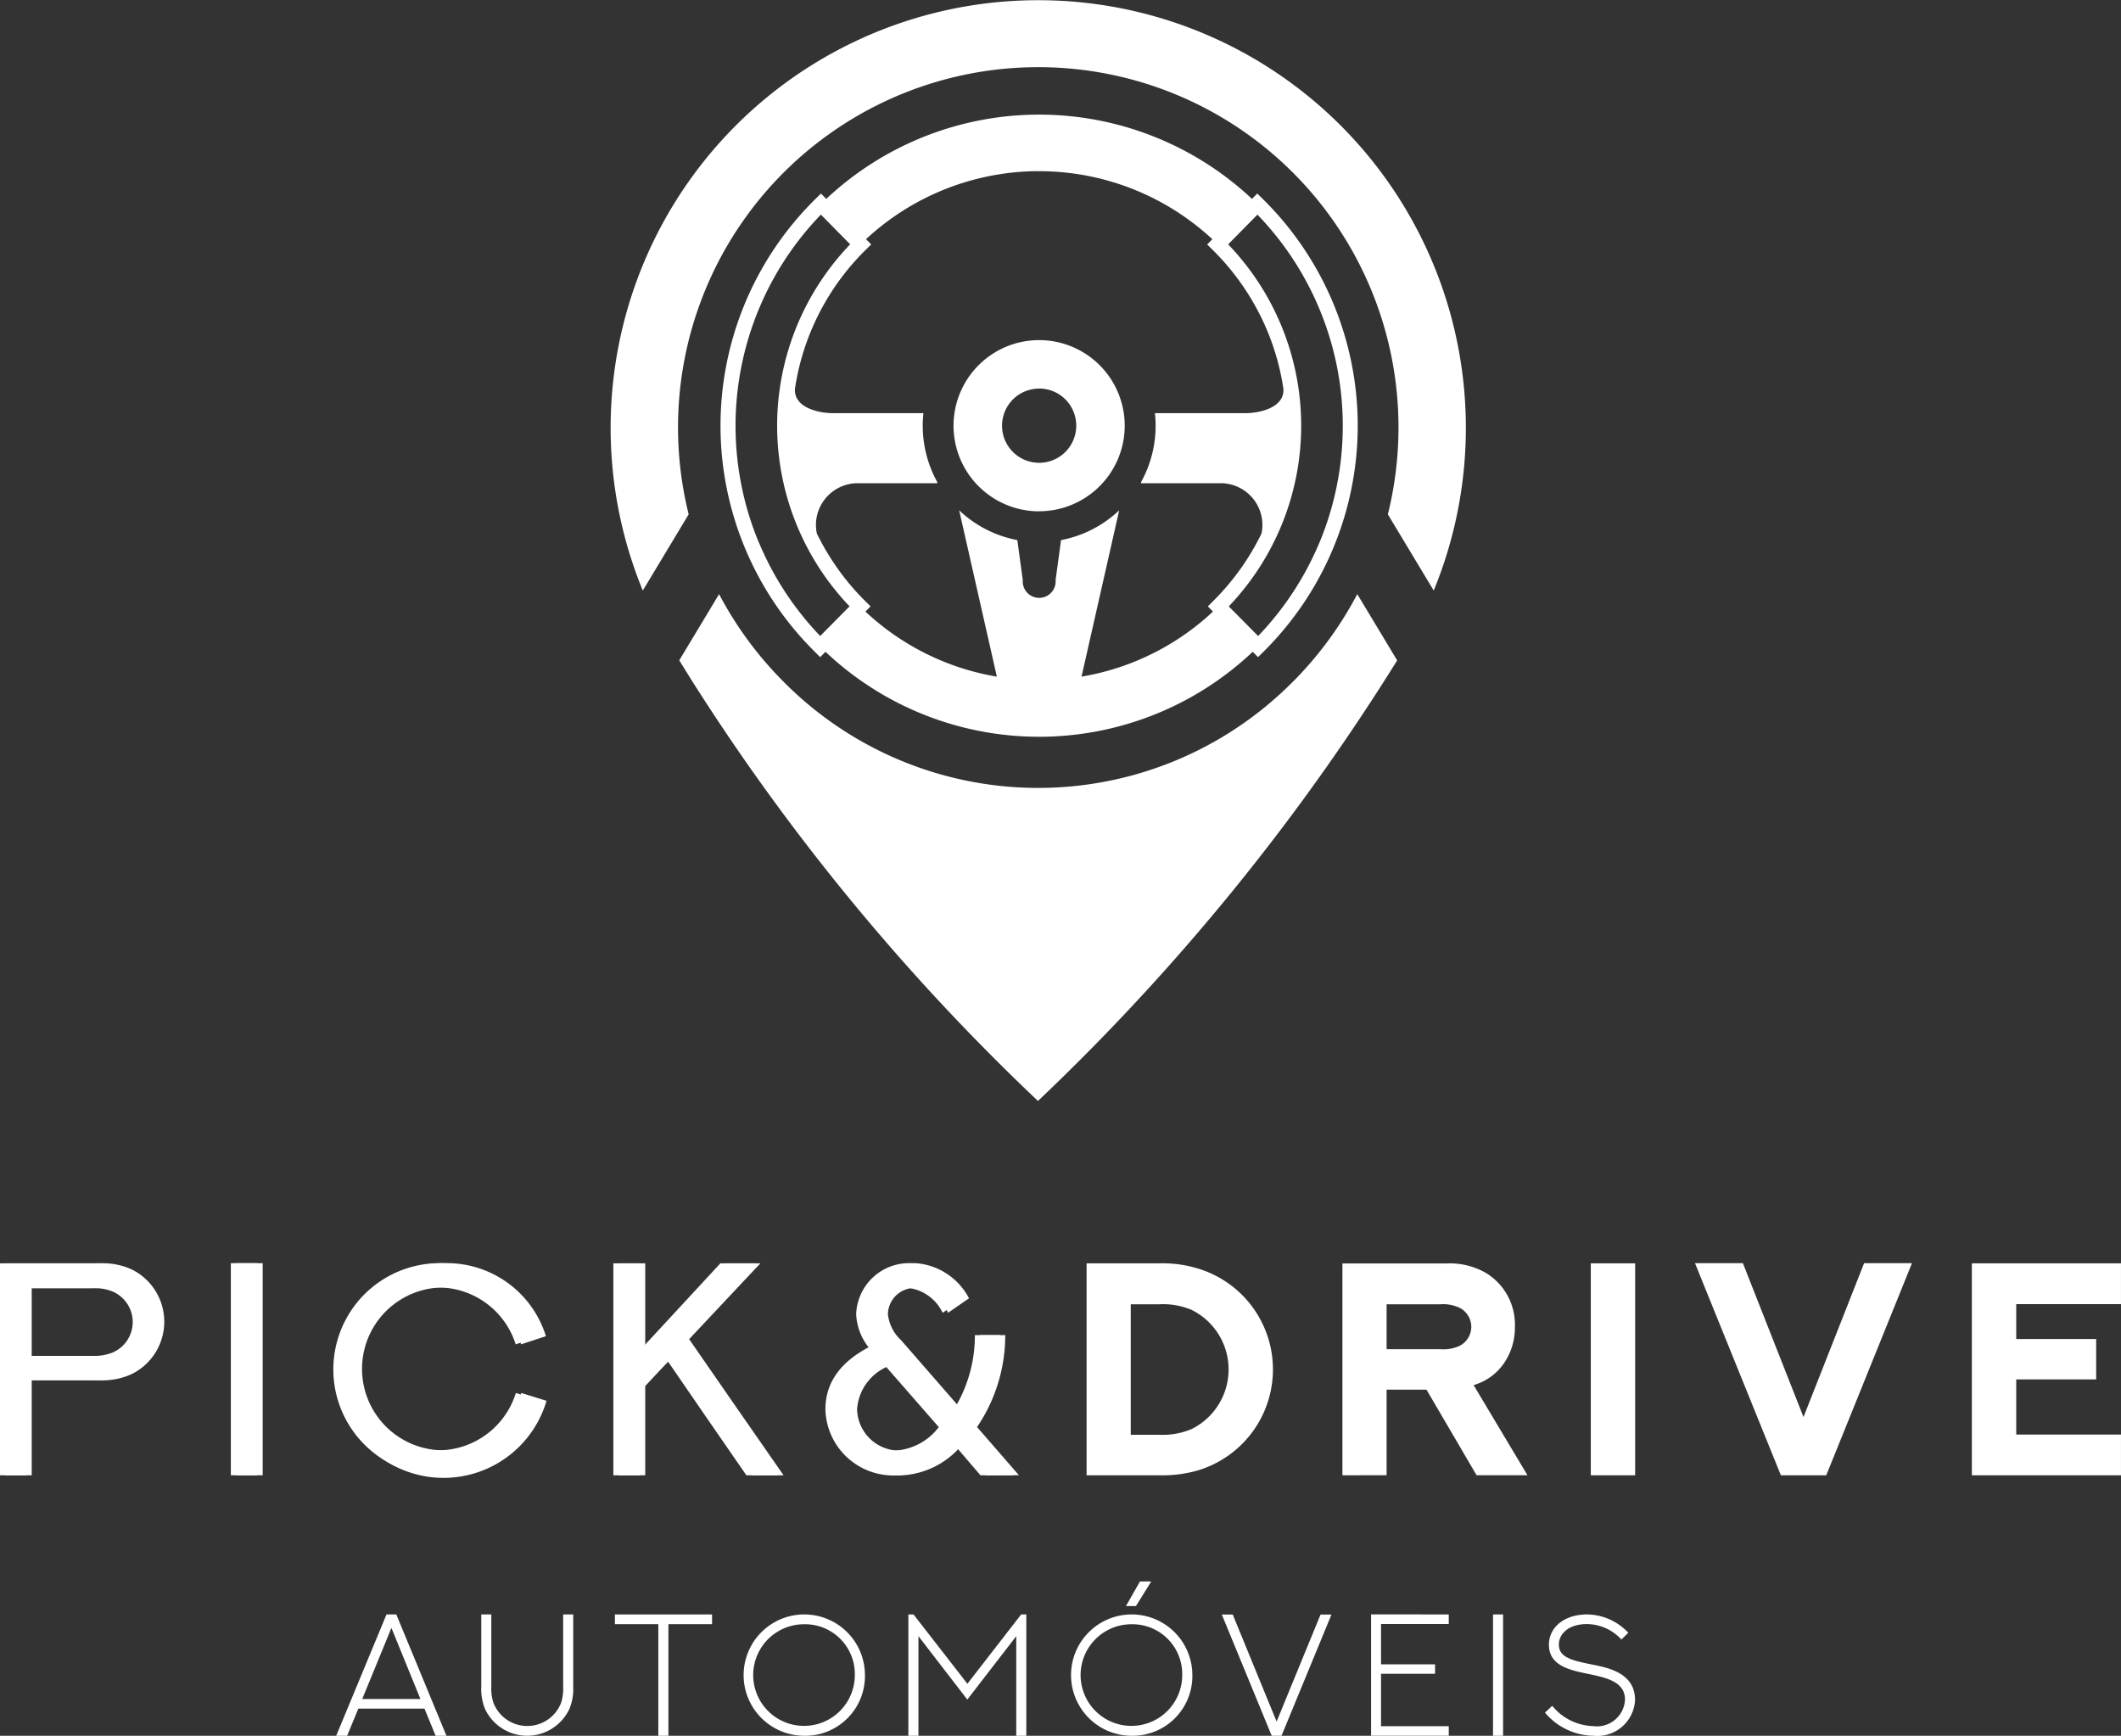 <svg xmlns="http://www.w3.org/2000/svg" width="141.72" height="115.968" viewBox="0 0 141.72 115.968">
  <rect x="0" y="0" width="141.72" height="115.968" fill="#333333" stroke="none"/>
  <g id="Grupo_677" data-name="Grupo 677" transform="translate(-212.757 -714.807)">
    <g id="Grupo_549" data-name="Grupo 549" transform="translate(213.118 799.211)">
      <path id="Caminho_286" data-name="Caminho 286" d="M213.8,972.9V958.738h6.31a4.622,4.622,0,0,1,2.123.405,3.895,3.895,0,0,1-.01,7,4.546,4.546,0,0,1-2.113.405h-4.553V972.9Zm6.122-7.978a3.427,3.427,0,0,0,1.363-.208,2.217,2.217,0,0,0,0-4.108,3.248,3.248,0,0,0-1.373-.207h-4.355v4.523Z" transform="translate(-213.799 -958.738)" fill="#fff"/>
    </g>
    <g id="Grupo_550" data-name="Grupo 550" transform="translate(228.542 799.202)">
      <path id="Caminho_287" data-name="Caminho 287" d="M258.375,958.71h1.767v14.17h-1.767Z" transform="translate(-258.375 -958.71)" fill="#fff"/>
    </g>
    <g id="Grupo_551" data-name="Grupo 551" transform="translate(235.222 799.202)">
      <path id="Caminho_288" data-name="Caminho 288" d="M290.037,964.131a5.441,5.441,0,1,0,.01,3.249l1.689.523a7.172,7.172,0,1,1-6.873-9.194,6.933,6.933,0,0,1,6.833,4.878Z" transform="translate(-277.683 -958.71)" fill="#fff"/>
    </g>
    <g id="Grupo_552" data-name="Grupo 552" transform="translate(254.103 799.211)">
      <path id="Caminho_289" data-name="Caminho 289" d="M341.707,958.738l-4.76,5.066c2.1,3.032,4.2,6.073,6.31,9.095h-2.123q-2.7-3.9-5.382-7.811c-.583.612-1.165,1.225-1.738,1.847V972.9h-1.767V958.738h1.767v5.817l5.382-5.817Z" transform="translate(-332.247 -958.738)" fill="#fff"/>
    </g>
    <g id="Grupo_553" data-name="Grupo 553" transform="translate(268.272 799.202)">
      <path id="Caminho_290" data-name="Caminho 290" d="M383.556,972.88l-1.669-1.946a5.588,5.588,0,0,1-4.1,1.956,4.529,4.529,0,0,1-4.592-4.414c0-1.965,1.215-3.259,2.884-4.148a3.843,3.843,0,0,1-.829-2.221,3.537,3.537,0,0,1,3.585-3.4,4.374,4.374,0,0,1,3.594,2.35l-1.4.968a2.949,2.949,0,0,0-2.261-1.659,1.786,1.786,0,0,0-1.758,1.758,2.773,2.773,0,0,0,.889,1.738l3.94,4.523a9.373,9.373,0,0,0,1.343-4.868h1.669a10.936,10.936,0,0,1-.681,3.8,10.736,10.736,0,0,1-1.205,2.34l2.8,3.219Zm-2.785-3.219-3.6-4.118a3.355,3.355,0,0,0-2.221,2.923,2.827,2.827,0,0,0,2.863,2.765A3.949,3.949,0,0,0,380.771,969.661Z" transform="translate(-373.197 -958.71)" fill="#fff"/>
    </g>
    <g id="Grupo_554" data-name="Grupo 554" transform="translate(235.222 822.669)">
      <path id="Caminho_291" data-name="Caminho 291" d="M283.58,1032.825h-4.418l-.751,1.813h-.729l3.361-8.106h.655l3.35,8.106h-.723Zm-4.157-.644h3.886l-1.937-4.75Z" transform="translate(-277.683 -1026.532)" fill="#fff"/>
    </g>
    <g id="Grupo_555" data-name="Grupo 555" transform="translate(244.912 822.669)">
      <path id="Caminho_292" data-name="Caminho 292" d="M306.358,1026.532v4.8a3.107,3.107,0,0,0,.141,1.1,2.424,2.424,0,0,0,4.524,0,3.163,3.163,0,0,0,.136-1.1v-4.8h.672v4.818a3.481,3.481,0,0,1-.254,1.491,3.114,3.114,0,0,1-5.642,0,3.6,3.6,0,0,1-.248-1.491v-4.818Z" transform="translate(-305.685 -1026.532)" fill="#fff"/>
    </g>
    <g id="Grupo_556" data-name="Grupo 556" transform="translate(253.844 822.669)">
      <path id="Caminho_293" data-name="Caminho 293" d="M337.99,1026.532v.65h-2.915v7.456H334.4v-7.456h-2.9v-.65Z" transform="translate(-331.5 -1026.532)" fill="#fff"/>
    </g>
    <g id="Grupo_557" data-name="Grupo 557" transform="translate(262.359 822.669)">
      <path id="Caminho_294" data-name="Caminho 294" d="M360.2,1034.638a4.053,4.053,0,1,1,4.1-4.055A3.992,3.992,0,0,1,360.2,1034.638Zm0-7.45a3.395,3.395,0,1,0,3.424,3.395A3.326,3.326,0,0,0,360.2,1027.188Z" transform="translate(-356.109 -1026.532)" fill="#fff"/>
    </g>
    <g id="Grupo_558" data-name="Grupo 558" transform="translate(273.451 822.669)">
      <path id="Caminho_295" data-name="Caminho 295" d="M388.51,1026.532l3.6,4.632,3.592-4.632h.345v8.106h-.672v-6.654l-3.271,4.236-3.265-4.236v6.654h-.672v-8.106Z" transform="translate(-388.165 -1026.532)" fill="#fff"/>
    </g>
    <g id="Grupo_559" data-name="Grupo 559" transform="translate(284.232 820.467)">
      <path id="Caminho_296" data-name="Caminho 296" d="M423.417,1030.476a4.053,4.053,0,1,1,4.1-4.055A3.992,3.992,0,0,1,423.417,1030.476Zm0-7.45a3.395,3.395,0,1,0,3.423,3.395A3.326,3.326,0,0,0,423.417,1023.026Zm.6-2.858h.752l-1.022,1.643h-.667Z" transform="translate(-419.322 -1020.168)" fill="#fff"/>
    </g>
    <g id="Grupo_560" data-name="Grupo 560" transform="translate(294.396 822.675)">
      <path id="Caminho_297" data-name="Caminho 297" d="M456.024,1026.549l-3.339,8.1h-.655l-3.333-8.1h.729l2.932,7.151,2.937-7.151Z" transform="translate(-448.697 -1026.549)" fill="#fff"/>
    </g>
    <g id="Grupo_561" data-name="Grupo 561" transform="translate(304.369 822.669)">
      <path id="Caminho_298" data-name="Caminho 298" d="M482.711,1026.532v.639h-4.525v2.694h3.61v.632h-3.61V1034h4.525v.633H477.52v-8.106Z" transform="translate(-477.52 -1026.532)" fill="#fff"/>
    </g>
    <g id="Grupo_562" data-name="Grupo 562" transform="translate(312.517 822.669)">
      <path id="Caminho_299" data-name="Caminho 299" d="M501.066,1026.532h.672v8.106h-.672Z" transform="translate(-501.066 -1026.532)" fill="#fff"/>
    </g>
    <g id="Grupo_563" data-name="Grupo 563" transform="translate(315.997 822.669)">
      <path id="Caminho_300" data-name="Caminho 300" d="M511.6,1032.638a3.668,3.668,0,0,0,2.739,1.355,1.879,1.879,0,0,0,2.124-1.768c0-1.146-1.13-1.446-2.362-1.7-1.293-.266-2.722-.542-2.722-1.972,0-1.123.972-2.016,2.559-2.022a3.835,3.835,0,0,1,2.745,1.226l-.463.452a3.136,3.136,0,0,0-2.3-1.033c-1.215,0-1.876.639-1.876,1.373,0,.863.9,1.068,2.26,1.338,1.1.221,2.83.582,2.83,2.367a2.527,2.527,0,0,1-2.8,2.383,4.311,4.311,0,0,1-3.219-1.547Z" transform="translate(-511.124 -1026.532)" fill="#fff"/>
    </g>
    <g id="Grupo_564" data-name="Grupo 564" transform="translate(285.359 799.211)">
      <path id="Caminho_301" data-name="Caminho 301" d="M430.014,959.084a7.042,7.042,0,0,1,0,13.489,8.526,8.526,0,0,1-2.577.326h-4.858V958.738h4.858A8.15,8.15,0,0,1,430.014,959.084Zm-.415,10.724a4.442,4.442,0,0,0,0-7.959,4.961,4.961,0,0,0-2.163-.376H425.53v8.72h1.906A4.949,4.949,0,0,0,429.6,969.808Z" transform="translate(-422.578 -958.738)" fill="#fff"/>
    </g>
    <g id="Grupo_565" data-name="Grupo 565" transform="translate(302.455 799.221)">
      <path id="Caminho_302" data-name="Caminho 302" d="M471.988,972.918V958.767h6.922a4.818,4.818,0,0,1,2.716.662A4.038,4.038,0,0,1,483.512,963a4.21,4.21,0,0,1-.721,2.419,3.7,3.7,0,0,1-1.906,1.432l-.128.049,3.594,6.014h-3.4l-3.347-5.717H474.94v5.717Zm6.537-8.423a2.573,2.573,0,0,0,1.076-.138,1.423,1.423,0,0,0,0-2.715,2.493,2.493,0,0,0-1.086-.148H474.94v3Z" transform="translate(-471.988 -958.767)" fill="#fff"/>
    </g>
    <g id="Grupo_566" data-name="Grupo 566" transform="translate(319.05 799.211)">
      <path id="Caminho_303" data-name="Caminho 303" d="M519.947,958.738h2.963V972.9h-2.963Z" transform="translate(-519.947 -958.738)" fill="#fff"/>
    </g>
    <g id="Grupo_567" data-name="Grupo 567" transform="translate(326.013 799.202)">
      <path id="Caminho_304" data-name="Caminho 304" d="M554.567,958.71l-5.728,14.17h-3.031l-5.738-14.17h3.2l4.049,10.28,4.049-10.28Z" transform="translate(-540.07 -958.71)" fill="#fff"/>
    </g>
    <g id="Grupo_568" data-name="Grupo 568" transform="translate(344.513 799.211)">
      <path id="Caminho_305" data-name="Caminho 305" d="M603.5,958.738v2.726h-7v2.33h5.342v2.7H596.5v3.683h7V972.9h-9.964V958.738Z" transform="translate(-593.537 -958.738)" fill="#fff"/>
    </g>
    <g id="Grupo_569" data-name="Grupo 569" transform="translate(212.757 799.211)">
      <path id="Caminho_306" data-name="Caminho 306" d="M212.757,972.9V958.738h6.31a4.624,4.624,0,0,1,2.123.405,3.895,3.895,0,0,1-.01,7,4.545,4.545,0,0,1-2.113.405h-4.553V972.9Zm6.122-7.978a3.429,3.429,0,0,0,1.363-.208,2.217,2.217,0,0,0,0-4.108,3.249,3.249,0,0,0-1.373-.207h-4.355v4.523Z" transform="translate(-212.757 -958.738)" fill="#fff"/>
    </g>
    <g id="Grupo_570" data-name="Grupo 570" transform="translate(228.181 799.202)">
      <path id="Caminho_307" data-name="Caminho 307" d="M257.333,958.71H259.1v14.17h-1.767Z" transform="translate(-257.333 -958.71)" fill="#fff"/>
    </g>
    <g id="Grupo_571" data-name="Grupo 571" transform="translate(234.862 799.202)">
      <path id="Caminho_308" data-name="Caminho 308" d="M288.993,964.131a5.441,5.441,0,1,0,.01,3.249l1.689.523a7.1,7.1,0,1,1-.04-4.315Z" transform="translate(-276.64 -958.71)" fill="#fff"/>
    </g>
    <g id="Grupo_572" data-name="Grupo 572" transform="translate(253.742 799.211)">
      <path id="Caminho_309" data-name="Caminho 309" d="M340.666,958.738l-4.76,5.066c2.1,3.032,4.2,6.073,6.31,9.095h-2.124q-2.7-3.9-5.382-7.811c-.583.612-1.165,1.225-1.738,1.847V972.9h-1.767V958.738h1.767v5.817l5.382-5.817Z" transform="translate(-331.206 -958.738)" fill="#fff"/>
    </g>
    <g id="Grupo_573" data-name="Grupo 573" transform="translate(267.911 799.202)">
      <path id="Caminho_310" data-name="Caminho 310" d="M382.514,972.88l-1.669-1.946a5.586,5.586,0,0,1-4.1,1.956,4.529,4.529,0,0,1-4.592-4.414c0-1.965,1.215-3.259,2.884-4.148a3.843,3.843,0,0,1-.829-2.221,3.537,3.537,0,0,1,3.585-3.4,4.375,4.375,0,0,1,3.594,2.35l-1.4.968a2.948,2.948,0,0,0-2.261-1.659,1.786,1.786,0,0,0-1.758,1.758,2.773,2.773,0,0,0,.889,1.738l3.94,4.523a9.372,9.372,0,0,0,1.343-4.868h1.668a10.935,10.935,0,0,1-.681,3.8,10.732,10.732,0,0,1-1.205,2.34l2.8,3.219Zm-2.785-3.219-3.6-4.118a3.355,3.355,0,0,0-2.221,2.923,2.827,2.827,0,0,0,2.863,2.765A3.949,3.949,0,0,0,379.729,969.661Z" transform="translate(-372.155 -958.71)" fill="#fff"/>
    </g>
    <path id="Caminho_311" data-name="Caminho 311" d="M354.475,765.509a20.322,20.322,0,0,0,4.1,6.255l1.962-1.98a17.478,17.478,0,0,1,.04-24.187l-1.956-1.986a20.312,20.312,0,0,0-4.15,21.9m37.465,0a20.322,20.322,0,0,1-4.1,6.255l-1.962-1.98a17.48,17.48,0,0,0-.04-24.187l1.956-1.986a20.31,20.31,0,0,1,4.149,21.9Zm-18.733-24.8a17,17,0,0,1,11.573,4.543l-.346.351.354.349a16.537,16.537,0,0,1,3.65,5.389,16.363,16.363,0,0,1,1.089,3.889c.1,1.229-1.479,1.659-2.638,1.645h-5.944a7.856,7.856,0,0,1,.045.836,7.748,7.748,0,0,1-.974,3.772v.072H385.4a2.79,2.79,0,0,1,2.664,3.355,16.57,16.57,0,0,1-3.238,4.524l-.352.349.344.347a16.947,16.947,0,0,1-8.782,4.348l2.517-11.112a7.761,7.761,0,0,1-3.886,1.99l-.364,2.671a1.1,1.1,0,1,1-2.193,0l-.363-2.671a7.763,7.763,0,0,1-3.886-1.99l2.517,11.112a16.948,16.948,0,0,1-8.782-4.348l.344-.347-.353-.349a16.57,16.57,0,0,1-3.238-4.524,2.79,2.79,0,0,1,2.664-3.355H366.4v-.072a7.745,7.745,0,0,1-.974-3.772,7.856,7.856,0,0,1,.045-.836h-5.944c-1.159.015-2.734-.415-2.638-1.645a16.443,16.443,0,0,1,4.738-9.279l.355-.349-.346-.351A17,17,0,0,1,373.208,740.708Zm14.981,32.115a21.258,21.258,0,0,0-.051-30.274l-.354-.348-.353.358a20.779,20.779,0,0,0-28.447,0l-.353-.358-.354.348a21.257,21.257,0,0,0-.051,30.274l.353.351.354-.358a20.778,20.778,0,0,0,28.546,0l.354.358Zm-14.981-17.591a2.479,2.479,0,1,0,2.48,2.479A2.479,2.479,0,0,0,373.208,755.231Zm0,8.2a5.719,5.719,0,1,1,5.719-5.719A5.719,5.719,0,0,1,373.208,763.43Z" transform="translate(-91.014 -14.466)" fill="#fff" fill-rule="evenodd"/>
    <path id="Caminho_312" data-name="Caminho 312" d="M335.89,749.171a24.07,24.07,0,1,1,46.718,0l3.064,5.091a28.572,28.572,0,1,0-52.847,0Z" transform="translate(-77.118 0)" fill="#fff"/>
    <path id="Caminho_313" data-name="Caminho 313" d="M391.911,833.964h0Zm-7,1.436a23.95,23.95,0,0,1-33.99,0,24.323,24.323,0,0,1-4.328-5.872l-2.661,4.422.831,1.339a147.041,147.041,0,0,0,23.138,28.1,149.2,149.2,0,0,0,24-29.434l-2.665-4.428A24.323,24.323,0,0,1,384.915,835.4Z" transform="translate(-85.789 -75.026)" fill="#fff"/>
  </g>
</svg>
